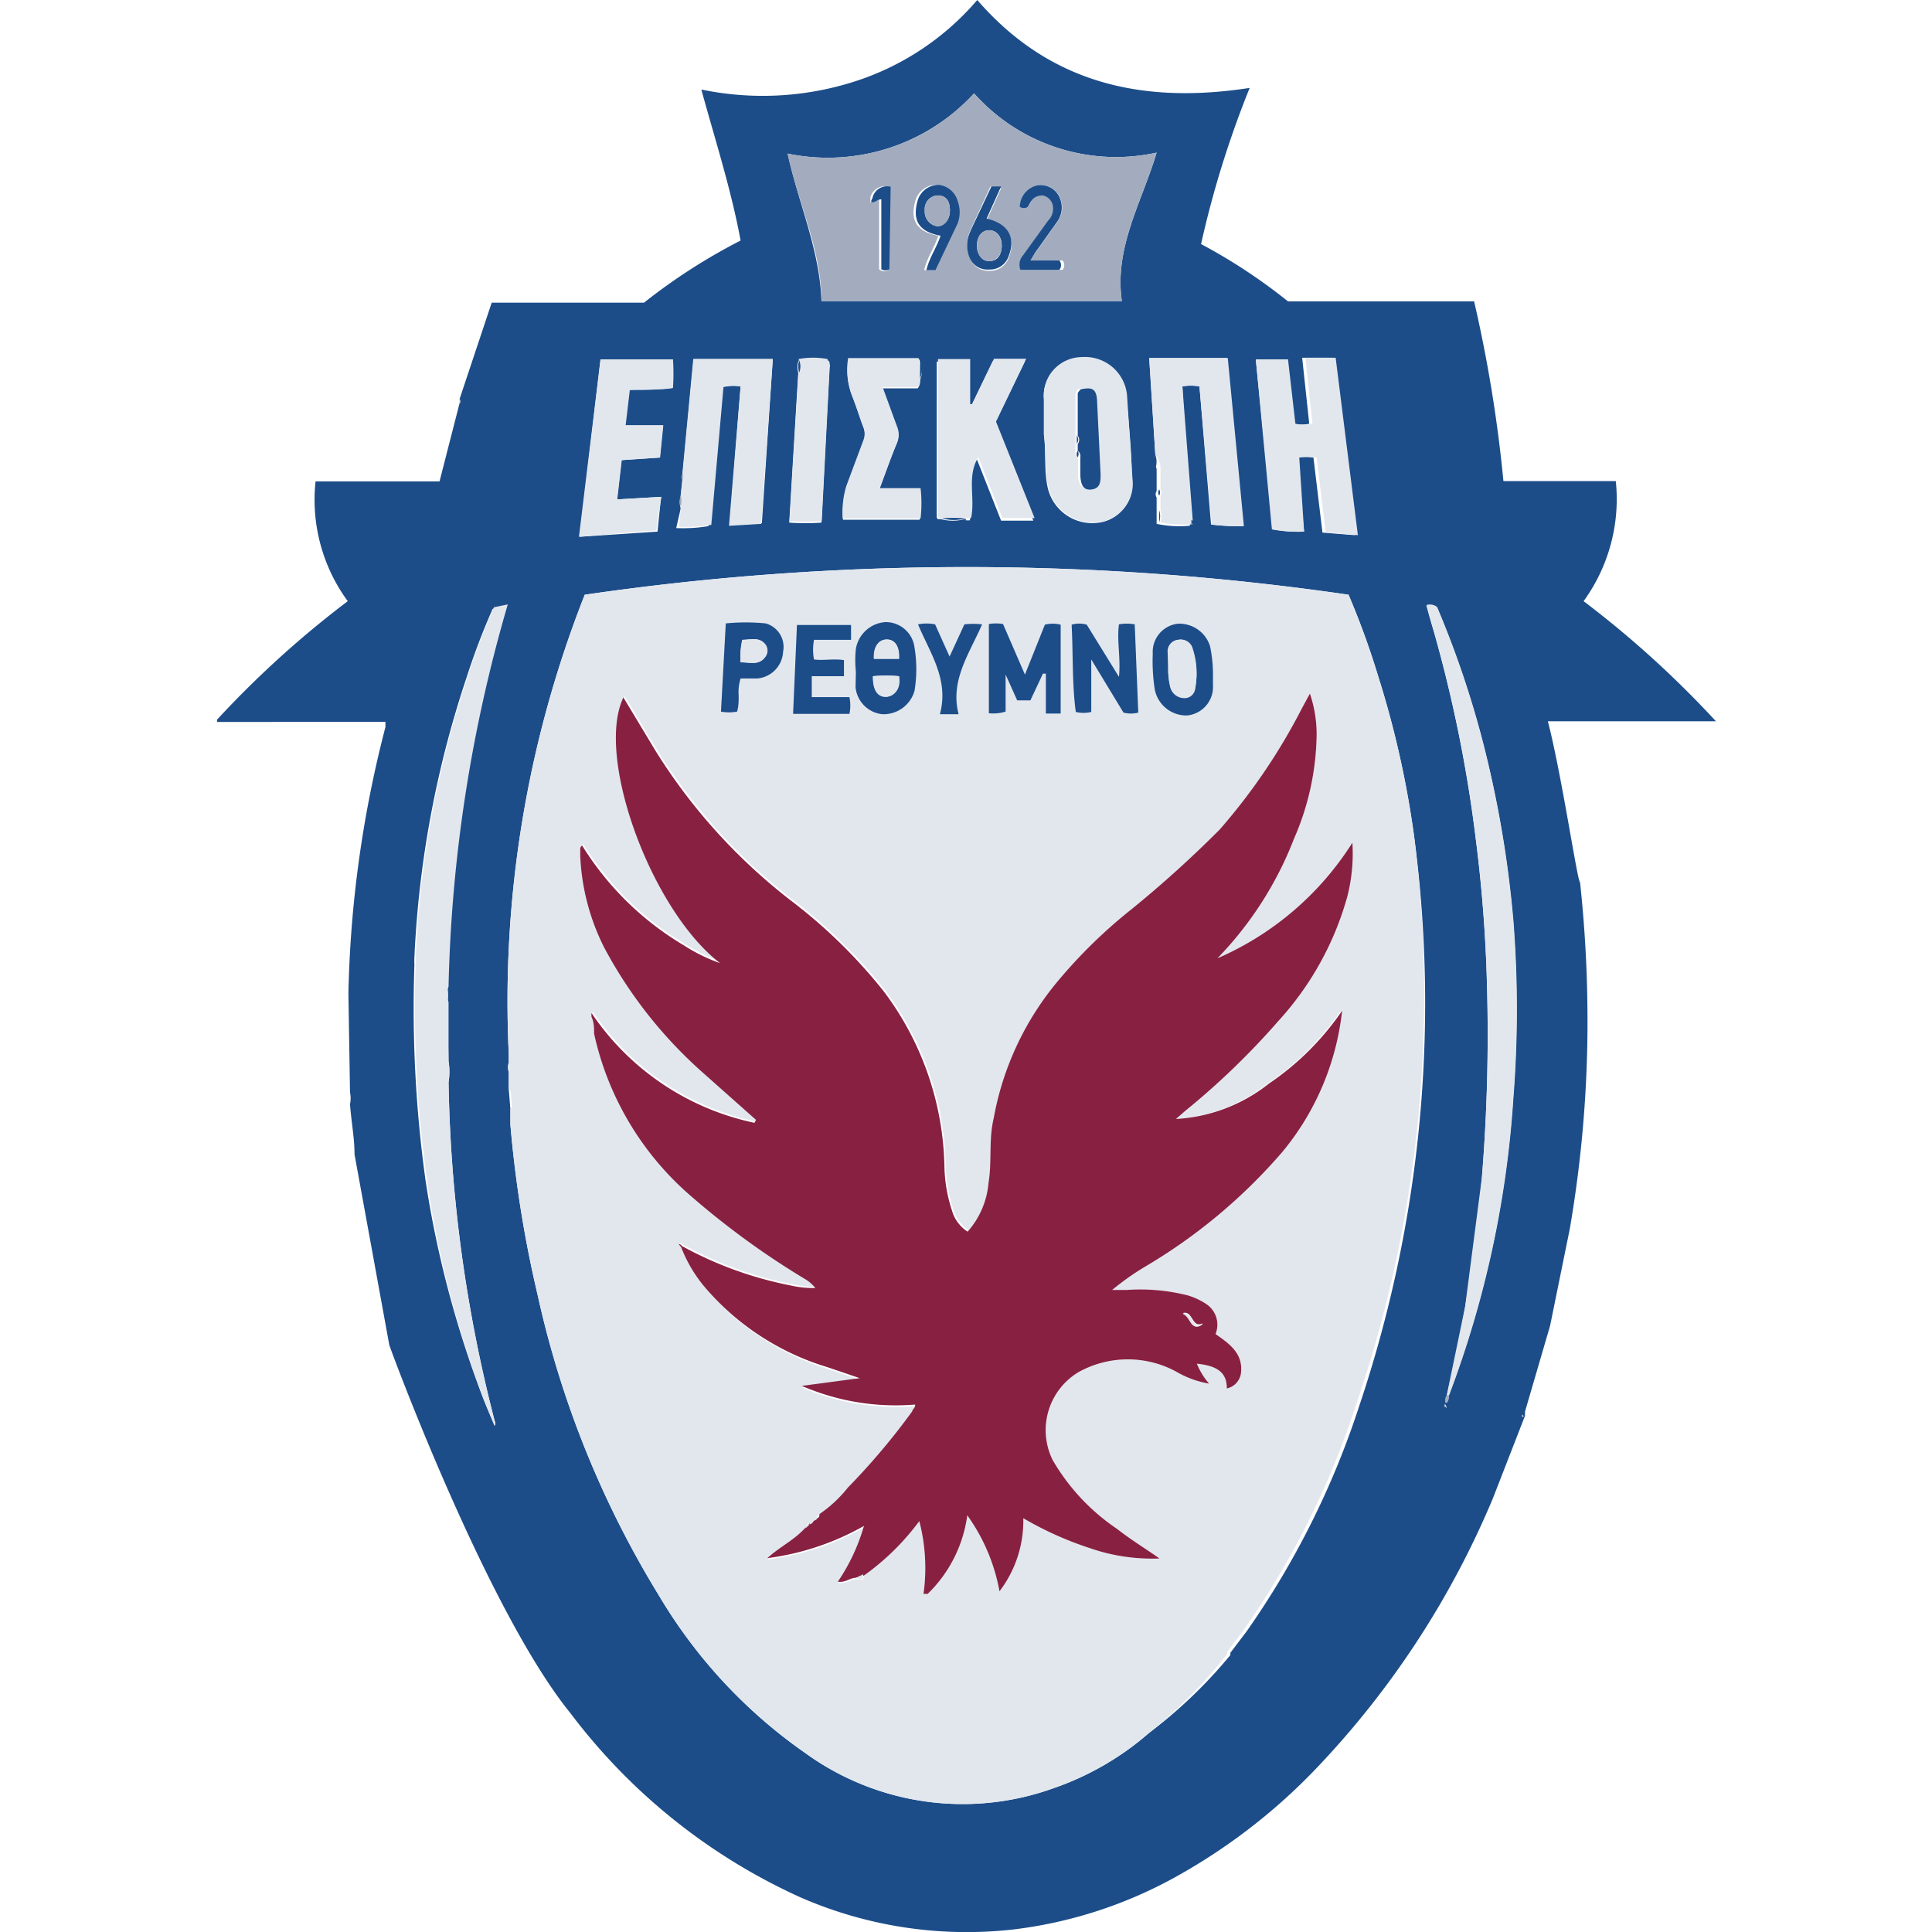 <?xml version="1.0" encoding="iso-8859-1"?>
<svg xmlns="http://www.w3.org/2000/svg" width="60" height="60" xmlns:v="https://vecta.io/nano"><style><![CDATA[.E{fill:#1c4d89}.F{fill:#a2acbe}.G{fill:#e2e7ee}]]></style><path d="M12.09 41.77l-1.08-5.92c0-.52-.1-1-.14-1.56a.85.85 0 0 0 0-.36l-.05-3.07a35.62 35.62 0 0 1 1.15-8.28v-.16H6.74v-.07a30.87 30.87 0 0 1 4.06-3.68 5.32 5.32 0 0 1-1-3.72h3.85l.62-2.42a.13.13 0 0 0 0-.13l1-3H20a18.17 18.17 0 0 1 3-1.93c-.29-1.57-.78-3.09-1.22-4.69a9.35 9.35 0 0 0 4.7-.23A8.37 8.37 0 0 0 30.35 0c2.26 2.61 5.16 3.24 8.46 2.73a30.92 30.92 0 0 0-1.51 4.85A17.26 17.26 0 0 1 40 9.36h5.78a43 43 0 0 1 .91 5.58h3.49a5.39 5.39 0 0 1-1 3.73 31.27 31.27 0 0 1 4.11 3.73h-5.22c.43 1.65.92 5 1 5a40.28 40.28 0 0 1 .23 4.66 37.92 37.92 0 0 1-.55 6.11l-.61 3-.78 2.67v.13l-1 2.57A27.56 27.56 0 0 1 41 54.79a18.3 18.3 0 0 1-4.6 3.56 13.77 13.77 0 0 1-4.92 1.57 12.89 12.89 0 0 1-6.63-1 18.48 18.48 0 0 1-7.13-5.71C15.11 50 12.1 41.83 12.09 41.77zm32.79 1.81c.09 0 .1-.14.11-.24a31.81 31.81 0 0 0 2-9.23 35.21 35.21 0 0 0 0-5.53 33.94 33.94 0 0 0-.74-4.71 29.89 29.89 0 0 0-1.62-5 .36.36 0 0 0-.33-.06 24.57 24.57 0 0 0 .23.81 42.41 42.41 0 0 1 1.31 6.51 44.37 44.37 0 0 1 .34 4.47 54.76 54.76 0 0 1-.16 6 54.71 54.71 0 0 1-.52 4c-.16.92-.36 1.84-.57 2.75a.28.28 0 0 0 0 .25c-.05 0-.08.07 0 .13zm-20.09-32l-.28 4.65a6.77 6.77 0 0 0 1 0l.25-4.83a.09.09 0 0 0 0-.11s0-.09-.06-.09a2.47 2.47 0 0 0-.9 0 .62.62 0 0 0-.01.37zm3.75-.42h-2.19a2.17 2.17 0 0 0 .11 1.13c.14.32.23.67.36 1a.58.58 0 0 1 0 .43l-.53 1.42a2.88 2.88 0 0 0-.11 1h2.38a4.28 4.28 0 0 0 0-.94h-.05-1.2c.19-.51.36-1 .55-1.45a.61.61 0 0 0 0-.46c-.15-.39-.29-.79-.45-1.23h1.09a.35.35 0 0 0 .07-.26.72.72 0 0 0-.03-.65zm1.45 5h.13c.13-.63-.14-1.27.22-1.89l.75 1.9h1l-1.2-3 .94-1.95h-1l-.68 1.41h-.06v-1.4h-1V16c0 .09 0 .14.12.12a1.43 1.43 0 0 0 .79-.01zm5.93-1.55v.64a.18.18 0 0 0 0 .2v.45.37a3.47 3.47 0 0 0 1 .06c.08 0 0-.09 0-.14l-.2-4.19a1.55 1.55 0 0 1 .53 0l.36 4.29a7 7 0 0 0 1 .05l-.5-5.22h-2.42l.19 3a.82.82 0 0 0 .04.44zm-14.73.34l-.05.47a.59.59 0 0 0 0 .37l-.14.61a4.86 4.86 0 0 0 1-.06l.38-4.3A1.57 1.57 0 0 1 23 12l-.34 4.31 1-.06.34-5.1h-2.46l-.34 3.57a.19.19 0 0 0-.01.18zm-7.3 16.22a1.3 1.3 0 0 0 0-.48 45.74 45.74 0 0 1 1.84-11.87l-.43.09a21.51 21.51 0 0 0-.8 2.1 31.93 31.93 0 0 0-1.63 8.71 2 2 0 0 0 0 .24 38.89 38.89 0 0 0 .35 6.73A32.45 32.45 0 0 0 15 43.41c.11.29.24.58.36.87a.19.19 0 0 0 0-.16 44.88 44.88 0 0 1-1.43-10.51 2 2 0 0 0 0-.65zM38.21 51.4v-.07l.5-.66a26.29 26.29 0 0 0 3.5-7A39.27 39.27 0 0 0 43.92 26a29.73 29.73 0 0 0-1.12-5 24.61 24.61 0 0 0-.92-2.53 82.33 82.33 0 0 0-23.72 0 34.4 34.4 0 0 0-2.36 14.25v.13.15a.42.42 0 0 0 0 .29v.54l.05.61v.1.38a36.69 36.69 0 0 0 .85 5.31 30.3 30.3 0 0 0 3.77 9.33 15.76 15.76 0 0 0 4.55 4.89 8.33 8.33 0 0 0 7.71 1.08 8.94 8.94 0 0 0 2.94-1.7 14.94 14.94 0 0 0 2.54-2.43zM35.92 4.74a5.9 5.9 0 0 1-5.67-1.84 6.16 6.16 0 0 1-5.79 1.87c.34 1.55 1 3 1.05 4.58h9.33c-.24-1.67.62-3.07 1.08-4.61zm4.58 11.77l-.25-2.3a1.87 1.87 0 0 1 .54 0l.28 2.33 1 .08-.69-5.51h-.94l.22 2.05a1.32 1.32 0 0 1-.53 0l-.23-2H39l.53 5.28a4.34 4.34 0 0 0 .97.07zm-8.08-3c.07.53 0 1.07.11 1.6a1.42 1.42 0 0 0 1.53 1.13 1.2 1.2 0 0 0 1.09-1.35c0-.87-.1-1.74-.17-2.61a1.31 1.31 0 0 0-1.38-1.17 1.19 1.19 0 0 0-1.18 1.3zm-12 3l.11-1.08-1.37.08.14-1.22 1.19-.08.1-1h-1.21l.13-1.1c.46 0 .9 0 1.34-.06a6.73 6.73 0 0 0 0-.89h-2.2L18 16.67z" class="E"/><path d="M14.29 12.4a.13.13 0 0 1 0 .13.12.12 0 0 1 0-.13z" class="F"/><g class="G"><path d="M47.27 44v-.13.06c.08.07.04.07 0 .07zM32 21.75l.35-.85h.09v1.22h.46v-2.74a1 1 0 0 0-.49 0l-.62 1.55-.68-1.57a1.28 1.28 0 0 0-.44 0v2.78a1.32 1.32 0 0 0 .52-.05V21h0l.36.8zm1.28-2.35l.1 2.74a1 1 0 0 0 .48 0V20.5l1 1.65a.9.9 0 0 0 .46 0l-.11-2.74a1.35 1.35 0 0 0-.49 0c0 .52.08 1.05 0 1.63l-1-1.62a.84.84 0 0 0-.44-.02zm-6.7 1.46v.48a.93.93 0 0 0 .83.84 1 1 0 0 0 1-.72 4.13 4.13 0 0 0 0-1.36.9.9 0 0 0-.91-.78 1 1 0 0 0-.91.83 3.35 3.35 0 0 0-.01.71zm11.09.14a4.36 4.36 0 0 0-.11-.93 1 1 0 0 0-1-.7.88.88 0 0 0-.78.93 5.8 5.8 0 0 0 .06 1.1 1 1 0 0 0 1 .82.89.89 0 0 0 .81-.94z"/><path d="M26.21 20.5c-.33-.05-.65 0-1-.05a1.6 1.6 0 0 1 0-.61h1.15v-.46h-1.61l-.12 2.76h1.71a1.28 1.28 0 0 0 0-.52h-1.16v-.65h1zm-3.67-1.14l-.16 2.79a1.38 1.38 0 0 0 .5 0c0-.16 0-.33.05-.49a1.43 1.43 0 0 1 .07-.56h.54a.88.88 0 0 0 .79-.83.76.76 0 0 0-.54-.88 6.37 6.37 0 0 0-1.25-.03zm5.97.03c.37.89 1 1.71.68 2.77h.58c-.27-1 .33-1.87.73-2.79a2.41 2.41 0 0 0-.55 0l-.46 1-.45-1a1.36 1.36 0 0 0-.53.02z"/><path d="M43.92 26a29.73 29.73 0 0 0-1.12-5 24.61 24.61 0 0 0-.92-2.53 82.33 82.33 0 0 0-23.72 0 34.4 34.4 0 0 0-2.36 14.25.09.09 0 0 1 0 .13V33a.57.57 0 0 1 0 .29v.54a.39.39 0 0 1 .05.61v.1.38a36.69 36.69 0 0 0 .85 5.31 30.3 30.3 0 0 0 3.77 9.33 15.76 15.76 0 0 0 4.55 4.89 8.33 8.33 0 0 0 7.71 1.08 8.94 8.94 0 0 0 2.94-1.7 14.94 14.94 0 0 0 2.44-2.46v-.07l.5-.66a26.29 26.29 0 0 0 3.5-7A39.27 39.27 0 0 0 43.92 26zM25.36 47v-.05zm0-.06h0zm-.45.39h0-.05 0zM41.8 27.85a9.49 9.49 0 0 1-2.15 3.87 23.48 23.48 0 0 1-2.87 2.77l-.3.26a5.09 5.09 0 0 0 2.89-1.1 8.56 8.56 0 0 0 2.27-2.26 8.27 8.27 0 0 1-1.86 4.39 17.07 17.07 0 0 1-4.28 3.57 8.11 8.11 0 0 0-1 .71h.5a6 6 0 0 1 1.89.17 2.13 2.13 0 0 1 .59.28.77.77 0 0 1 .27.92c.43.3.86.6.79 1.21a.56.56 0 0 1-.44.48c0-.48-.27-.7-.93-.77a2.2 2.2 0 0 0 .38.62 3 3 0 0 1-1-.36 3.15 3.15 0 0 0-3.05 0 2.1 2.1 0 0 0-.81 2.73 6.53 6.53 0 0 0 2 2.14c.42.33.88.61 1.32.92a5.87 5.87 0 0 1-2.16-.32 10.54 10.54 0 0 1-2.07-.93 3.61 3.61 0 0 1-.74 2.27 5.83 5.83 0 0 0-1-2.36 4.17 4.17 0 0 1-1.23 2.44h-.13a5.81 5.81 0 0 0-.13-2.26 7.64 7.64 0 0 1-1.72 1.69c0 .19-.12.13-.23.11s-.33.16-.56.12a6 6 0 0 0 .81-1.73 8.21 8.21 0 0 1-3 1c.39-.36.88-.58 1.23-1-.07-.16.07-.09.13-.12a.11.11 0 0 1 .11-.12.13.13 0 0 1 .13-.12h0a4 4 0 0 0 .88-.82 21.25 21.25 0 0 0 2-2.37c0-.06.1-.1.09-.21a7.34 7.34 0 0 1-3.52-.58l1.8-.24-1-.34A8.07 8.07 0 0 1 21.91 40a4.35 4.35 0 0 1-.78-1.33l-.06-.09.1.05a11.62 11.62 0 0 0 3.42 1.25 3.14 3.14 0 0 0 .77.08 1.14 1.14 0 0 0-.34-.29 25.16 25.16 0 0 1-3.47-2.52 9.28 9.28 0 0 1-3.06-5.09c0-.17 0-.35-.08-.52a.62.62 0 0 1 0-.12 8.12 8.12 0 0 0 5.06 3.41l.05-.09-1.61-1.43a13.93 13.93 0 0 1-3.11-3.93 7 7 0 0 1-.74-2.83v-.24s0-.05.06-.09a9.28 9.28 0 0 0 3.16 3.1 5.31 5.31 0 0 0 1.12.55c-2.14-1.65-3.88-6.41-3-8.25l1 1.66a17.68 17.68 0 0 0 4.31 4.73 16.26 16.26 0 0 1 2.77 2.73 9.34 9.34 0 0 1 1.89 5.42 4.64 4.64 0 0 0 .23 1.38 1.16 1.16 0 0 0 .49.67 2.61 2.61 0 0 0 .65-1.52c.11-.66 0-1.33.16-2a9.17 9.17 0 0 1 2-4.27 15.71 15.71 0 0 1 2.3-2.24 35.1 35.1 0 0 0 2.72-2.46A18.57 18.57 0 0 0 40.43 22l.25-.46a3.94 3.94 0 0 1 .21 1.24 8.3 8.3 0 0 1-.7 3.26 11.06 11.06 0 0 1-2.38 3.72A9.37 9.37 0 0 0 42 26.17a5.4 5.4 0 0 1-.2 1.68z"/><path d="M25.27 47.22h-.01v.01l.01-.01zm-.12.12h-.01 0 .01z"/></g><path d="M35.92 4.74c-.46 1.54-1.32 2.94-1.08 4.61h-9.33c0-1.59-.71-3-1.05-4.58a6.16 6.16 0 0 0 5.79-1.87 5.9 5.9 0 0 0 5.67 1.84zM32 8.09l.17-.26.67-.94a.76.76 0 0 0 0-.89.64.64 0 0 0-.67-.23.7.7 0 0 0-.49.65.21.21 0 0 0 .26 0c.09-.19.18-.39.45-.35a.4.4 0 0 1 .32.34.52.52 0 0 1-.15.44l-.78 1.08a.44.44 0 0 0-.08.45H33a.23.23 0 0 0 0-.29zm-1.24-2.3l-.58 1.26-.07.16a1 1 0 0 0 0 .76.6.6 0 0 0 .61.44.61.61 0 0 0 .61-.41c.22-.58 0-1-.69-1.15l.45-1zm-1.74 2.6l.65-1.45a1 1 0 0 0 0-.7.69.69 0 0 0-.6-.5.68.68 0 0 0-.65.52c-.16.6.06.94.72 1.06-.12.37-.35.68-.44 1.07zm-1.43 0V5.8a.46.46 0 0 0-.56.33v.15c0 .03.14-.13.27-.09v2.17a.23.23 0 0 0 .32 0z" class="F"/><path d="M44.93 43.33l.57-2.75.52-4a54.76 54.76 0 0 0 .16-6 44.37 44.37 0 0 0-.34-4.47 42.41 42.41 0 0 0-1.31-6.51l-.23-.81a.36.36 0 0 1 .33.06 29.89 29.89 0 0 1 1.62 5 33.94 33.94 0 0 1 .75 4.73 35.21 35.21 0 0 1 0 5.53 31.81 31.81 0 0 1-2 9.23zM40.5 16.51a4.34 4.34 0 0 1-1-.07l-.5-5.28h1l.23 2a1.32 1.32 0 0 0 .53 0l-.22-2.05h.94l.69 5.51-1-.08-.28-2.33a1.87 1.87 0 0 0-.54 0zm-19.36-1.14l.05-.47a.23.23 0 0 0 0-.18l.34-3.57H24l-.36 5.12-1 .06L23 12a1.57 1.57 0 0 0-.53 0l-.38 4.3a4.86 4.86 0 0 1-1 .06l.06-.66a.67.67 0 0 0-.01-.33zm14.74-1.25l-.19-3h2.44l.5 5.22a7 7 0 0 1-1-.05L37.25 12a1.55 1.55 0 0 0-.53 0l.32 4.14v.14a3.47 3.47 0 0 1-1-.06.6.6 0 0 0 0-.37v-.46a.19.19 0 0 0 0-.19v-.64a.67.67 0 0 0-.16-.44zm-3.46-.63v-1.1a1.19 1.19 0 0 1 1.18-1.3 1.31 1.31 0 0 1 1.4 1.17l.17 2.61a1.2 1.2 0 0 1-1.09 1.35 1.42 1.42 0 0 1-1.53-1.13c-.11-.53-.06-1.09-.13-1.6zm1.06.7v.53c0 .33.14.49.36.47s.28-.26.27-.47L34 12.43c0-.34-.14-.43-.51-.35 0 0-.09.09-.09.14v1.3.26.21a.16.16 0 0 0 .08.2zm-4.23 1.91c-.1 0-.12 0-.12-.12v-4.83h1v1.4h.06l.68-1.41h1l-.94 1.95 1.2 3h-1l-.75-1.9c-.36.62-.09 1.26-.22 1.89h-.13a3.67 3.67 0 0 0-.78.02zm-8.87.37l-2.4.2.67-5.51h2.25a6.73 6.73 0 0 1 0 .89c-.44.08-.88 0-1.34.06l-.13 1.1h1.17l-.1 1-1.19.08-.14 1.22 1.37-.08zm8.19-4.71a.35.35 0 0 1-.07.26h-1.09l.45 1.23a.61.61 0 0 1 0 .46l-.55 1.45h1.23.05a4.28 4.28 0 0 1 0 .94h-2.42a2.88 2.88 0 0 1 .11-1l.53-1.42a.58.58 0 0 0 0-.43l-.36-1a2.17 2.17 0 0 1-.11-1.13h2.19zM13.93 33.61a2 2 0 0 0 0-.65v-1.84a.67.67 0 0 1 0-.48 45.74 45.74 0 0 1 1.84-11.87l-.43.09a21.51 21.51 0 0 0-.8 2.1 31.93 31.93 0 0 0-1.63 8.71 2 2 0 0 0 0 .24 38.89 38.89 0 0 0 .35 6.73A32.45 32.45 0 0 0 15 43.41l.36.87a.19.19 0 0 0 0-.16 44.88 44.88 0 0 1-1.43-10.51zm11.84-22.26l-.25 4.83a6.77 6.77 0 0 1-1 0l.28-4.65a.5.5 0 0 0 0-.38 2.47 2.47 0 0 1 .9 0s0 .06.06.09zm-9.91 22.51a.39.39 0 0 1 .05.61z" class="G"/><path d="M29.25 16.1a3.67 3.67 0 0 1 .74 0 1.43 1.43 0 0 1-.74 0zm-.68-4.34v-.61a.72.72 0 0 1 0 .61z" class="E"/><path d="M13.89 31.12a.67.67 0 0 1 0-.48 1.3 1.3 0 0 1 0 .48z" class="G"/><path d="M35.88 14.12a.67.67 0 0 1 0 .44.82.82 0 0 1 0-.44zm.12 1.73a.6.6 0 0 1 0 .37v-.37z" class="E"/><path d="M21.14 15.37a.67.67 0 0 1 0 .37.59.59 0 0 1 0-.37zm23.79 27.96H45c0 .1 0 .19-.11.24h0a.28.28 0 0 1 .04-.24z" class="F"/><path d="M24.82 11.19a.5.5 0 0 1 0 .38.62.62 0 0 1 0-.38z" class="E"/><path d="M15.83 33a.57.57 0 0 1 0 .29.42.42 0 0 1 0-.29z" class="G"/><path d="M21.2 14.72a.23.23 0 0 1 0 .18.19.19 0 0 1 0-.18z" class="F"/><path d="M36 15.2a.19.19 0 0 1 0 .19.17.17 0 0 1 0-.19z" class="E"/><path d="M44.88,43.58v.13c-.07-.06,0-.1,0-.13Z" class="F"/><path d="M37 16.28v-.14c.07.05.1.1 0 .14z" class="E"/><path d="M15.8,32.72a.09.09,0,0,1,0,.13Z" class="G"/><path d="M25.77 11.35v-.11a.09.09 0 0 1 0 .11z" class="E"/><path d="M28.59 15.2h-.05s.05-.03.05 0zm9.62 36.2v-.07z" class="F"/><path d="M26.58 49c-.18 0-.33.16-.56.12a6 6 0 0 0 .81-1.73 8.21 8.21 0 0 1-3 1c.39-.36.88-.58 1.23-1l.13-.12h0a.16.16 0 0 0 .13-.12h0c.07 0 .13 0 .13-.13h0a4 4 0 0 0 .88-.82 21.25 21.25 0 0 0 2-2.37c0-.06.1-.1.09-.21a7.34 7.34 0 0 1-3.52-.58l1.8-.24-1-.34A8.07 8.07 0 0 1 21.91 40a4.35 4.35 0 0 1-.78-1.33h0a11.62 11.62 0 0 0 3.42 1.25 3.14 3.14 0 0 0 .77.08 1.14 1.14 0 0 0-.34-.29 25.16 25.16 0 0 1-3.47-2.52 9.28 9.28 0 0 1-3.06-5.09c0-.17 0-.35-.08-.52a.62.62 0 0 1 0-.12 8.12 8.12 0 0 0 5.06 3.41l.05-.09-1.61-1.43a13.93 13.93 0 0 1-3.11-3.93 7 7 0 0 1-.74-2.83v-.24s0-.05.06-.09a9.28 9.28 0 0 0 3.16 3.1 5.31 5.31 0 0 0 1.12.55c-2.14-1.65-3.88-6.41-3-8.25l1 1.66a17.68 17.68 0 0 0 4.31 4.73 16.26 16.26 0 0 1 2.77 2.73 9.34 9.34 0 0 1 1.89 5.42 4.64 4.64 0 0 0 .23 1.38 1.16 1.16 0 0 0 .49.67 2.61 2.61 0 0 0 .65-1.52c.11-.66 0-1.33.16-2a9.17 9.17 0 0 1 2-4.27 15.71 15.71 0 0 1 2.3-2.24 35.1 35.1 0 0 0 2.72-2.46A18.57 18.57 0 0 0 40.43 22l.25-.46a3.94 3.94 0 0 1 .21 1.24 8.3 8.3 0 0 1-.7 3.26 11.06 11.06 0 0 1-2.38 3.72A9.37 9.37 0 0 0 42 26.17a5.4 5.4 0 0 1-.16 1.68 9.49 9.49 0 0 1-2.15 3.87 23.48 23.48 0 0 1-2.87 2.77l-.3.26a5.09 5.09 0 0 0 2.89-1.1 8.56 8.56 0 0 0 2.27-2.26 8.27 8.27 0 0 1-1.86 4.39 17.07 17.07 0 0 1-4.28 3.57 8.11 8.11 0 0 0-1 .71H35a6 6 0 0 1 1.89.17 2.13 2.13 0 0 1 .59.28.77.77 0 0 1 .27.92c.43.3.86.6.79 1.21a.56.56 0 0 1-.44.48c0-.48-.27-.7-.93-.77a2.2 2.2 0 0 0 .38.62 3 3 0 0 1-1-.36 3.15 3.15 0 0 0-3.05 0 2.1 2.1 0 0 0-.81 2.73 6.53 6.53 0 0 0 2 2.14c.42.33.88.61 1.32.92a5.87 5.87 0 0 1-2.16-.32 10.54 10.54 0 0 1-2.07-.93 3.61 3.61 0 0 1-.74 2.27 5.83 5.83 0 0 0-1-2.36 4.17 4.17 0 0 1-1.23 2.44h-.13a5.81 5.81 0 0 0-.13-2.26 7.64 7.64 0 0 1-1.72 1.69zm10.76-7.9c-.33.16-.29-.42-.61-.32.27.1.27.6.61.35z" fill="#882141"/><g class="E"><path d="M32 21.75h-.41l-.36-.8h0v1.15a1.32 1.32 0 0 1-.52.05v-2.77a1.28 1.28 0 0 1 .44 0l.68 1.57.62-1.55a1 1 0 0 1 .49 0v2.76h-.46v-1.24h-.09zm1.28-2.35a.84.84 0 0 1 .47 0l1 1.62c.06-.58-.07-1.11 0-1.63a1.35 1.35 0 0 1 .49 0l.11 2.74a.9.9 0 0 1-.46 0l-1-1.65v1.63a1 1 0 0 1-.48 0c-.12-.88-.08-1.79-.13-2.71zm-6.7 1.46a3.35 3.35 0 0 1 0-.71 1 1 0 0 1 .91-.83.9.9 0 0 1 .91.78 4.13 4.13 0 0 1 0 1.36 1 1 0 0 1-1 .72.93.93 0 0 1-.83-.84l.01-.48zm1.34.14a4.38 4.38 0 0 0-.81 0c0 .41.14.64.4.64s.49-.26.41-.64zm-.78-.54h.78c0-.37-.11-.6-.38-.6s-.43.25-.4.6zm10.53.54v.28a.89.89 0 0 1-.81.94 1 1 0 0 1-1-.82 5.8 5.8 0 0 1-.06-1.1.88.88 0 0 1 .78-.93 1 1 0 0 1 1 .7 4.36 4.36 0 0 1 .09.93zm-1.39-.24a2.24 2.24 0 0 0 .07.61.45.45 0 0 0 .4.31.33.33 0 0 0 .36-.25 2.43 2.43 0 0 0-.11-1.35.38.38 0 0 0-.42-.21.36.36 0 0 0-.32.34l.02.51z"/><path d="M26.21 20.5v.5h-1v.65h1.17a1.28 1.28 0 0 1 0 .52h-1.75l.12-2.76h1.68v.46h-1.15a1.6 1.6 0 0 0 0 .61c.28.04.6-.03.93.02zm-3.67-1.14a6.37 6.37 0 0 1 1.24 0 .76.76 0 0 1 .54.88.88.88 0 0 1-.79.83H23a1.43 1.43 0 0 0-.06.54c0 .16 0 .33-.05.49a1.38 1.38 0 0 1-.5 0zm.46 1.21c.28 0 .57.11.76-.17a.32.32 0 0 0 0-.39c-.19-.24-.46-.14-.71-.14a2.29 2.29 0 0 0-.05.7zm5.51-1.18a1.36 1.36 0 0 1 .53 0l.45 1 .46-1a2.41 2.41 0 0 1 .55 0c-.4.92-1 1.74-.73 2.79h-.58c.29-1.08-.31-1.9-.68-2.79z"/></g><path d="M21.13,38.71l-.06-.09.1.05Z" fill="#882141"/><g class="G"><path d="M26.58 49l.23-.11c0 .22-.12.16-.23.11zm-1.43-1.66l-.13.12c-.02-.17.08-.09.13-.12z"/><path d="M25.39 47.1c0 .09-.06.11-.13.13a.13.13 0 0 1 .13-.13zm-.58.24h0 0 0z"/><path d="M25.27 47.22a.16.16 0 0 1-.13.12.14.14 0 0 1 .13-.12z"/></g><g class="E"><path d="M32 8.09h.9a.23.23 0 0 1 0 .29h-1.21a.44.44 0 0 1 .08-.45l.78-1.08a.52.52 0 0 0 .15-.44.4.4 0 0 0-.32-.34c-.27 0-.36.16-.45.35a.21.21 0 0 1-.26 0 .7.7 0 0 1 .49-.65.64.64 0 0 1 .67.23.76.76 0 0 1 0 .89l-.67.94zm-1.21-2.3h.3l-.45 1c.66.15.91.57.69 1.15a.61.61 0 0 1-.61.43.6.6 0 0 1-.61-.37 1 1 0 0 1 0-.76l.07-.16zm-.07 1.36c-.22 0-.38.19-.38.47s.15.5.4.49.37-.21.37-.49-.17-.47-.39-.47zm-1.67 1.24h-.28c.09-.39.32-.7.44-1.07-.66-.12-.88-.46-.72-1.06a.68.68 0 0 1 .65-.52.69.69 0 0 1 .6.5 1 1 0 0 1 0 .7l-.69 1.45zm.45-1.86c0-.3-.13-.46-.38-.46a.42.42 0 0 0-.4.46.46.46 0 0 0 .41.5c.21-.03.37-.21.37-.5zm-1.88 1.83a.23.23 0 0 1-.25 0V6.19c-.13 0-.17.09-.27.09s0-.11 0-.15a.46.46 0 0 1 .56-.33zM33.47 14v-.21a.21.21 0 0 0 0-.26v-1.3c0-.05.06-.1.09-.14.37-.08.49 0 .51.35l.11 2.29c0 .21 0 .43-.27.47s-.35-.14-.36-.47v-.53a.2.2 0 0 0-.08-.2z"/><path d="M33.44,13.52a.21.21,0,0,1,0,.26Z"/><path d="M33.47 14a.2.2 0 0 1 0 .2.16.16 0 0 1 0-.2z"/></g><path d="M37.34 41.13c-.38.25-.36-.25-.61-.32.32-.1.27.48.61.32zM27.92 21c0 .38-.14.63-.41.64s-.41-.23-.4-.64a4.38 4.38 0 0 1 .81 0zm-.78-.54c0-.35.14-.6.4-.6s.41.23.38.6zm9.14.26v-.51a.36.36 0 0 1 .32-.34.38.38 0 0 1 .42.21 2.43 2.43 0 0 1 .09 1.31.33.33 0 0 1-.36.25.45.45 0 0 1-.4-.31 2.24 2.24 0 0 1-.07-.61zM23 20.57a2.29 2.29 0 0 1 .06-.7c.25 0 .52-.1.71.14a.32.32 0 0 1 0 .39c-.2.28-.49.15-.77.17z" class="G"/><path d="M30.72 7.15c.22 0 .38.2.39.47s-.15.48-.37.49-.41-.19-.4-.49.16-.47.38-.47zm-1.22-.62c0 .29-.16.49-.37.5a.46.46 0 0 1-.41-.5.42.42 0 0 1 .4-.46c.25 0 .38.16.38.46z" class="F"/></svg>